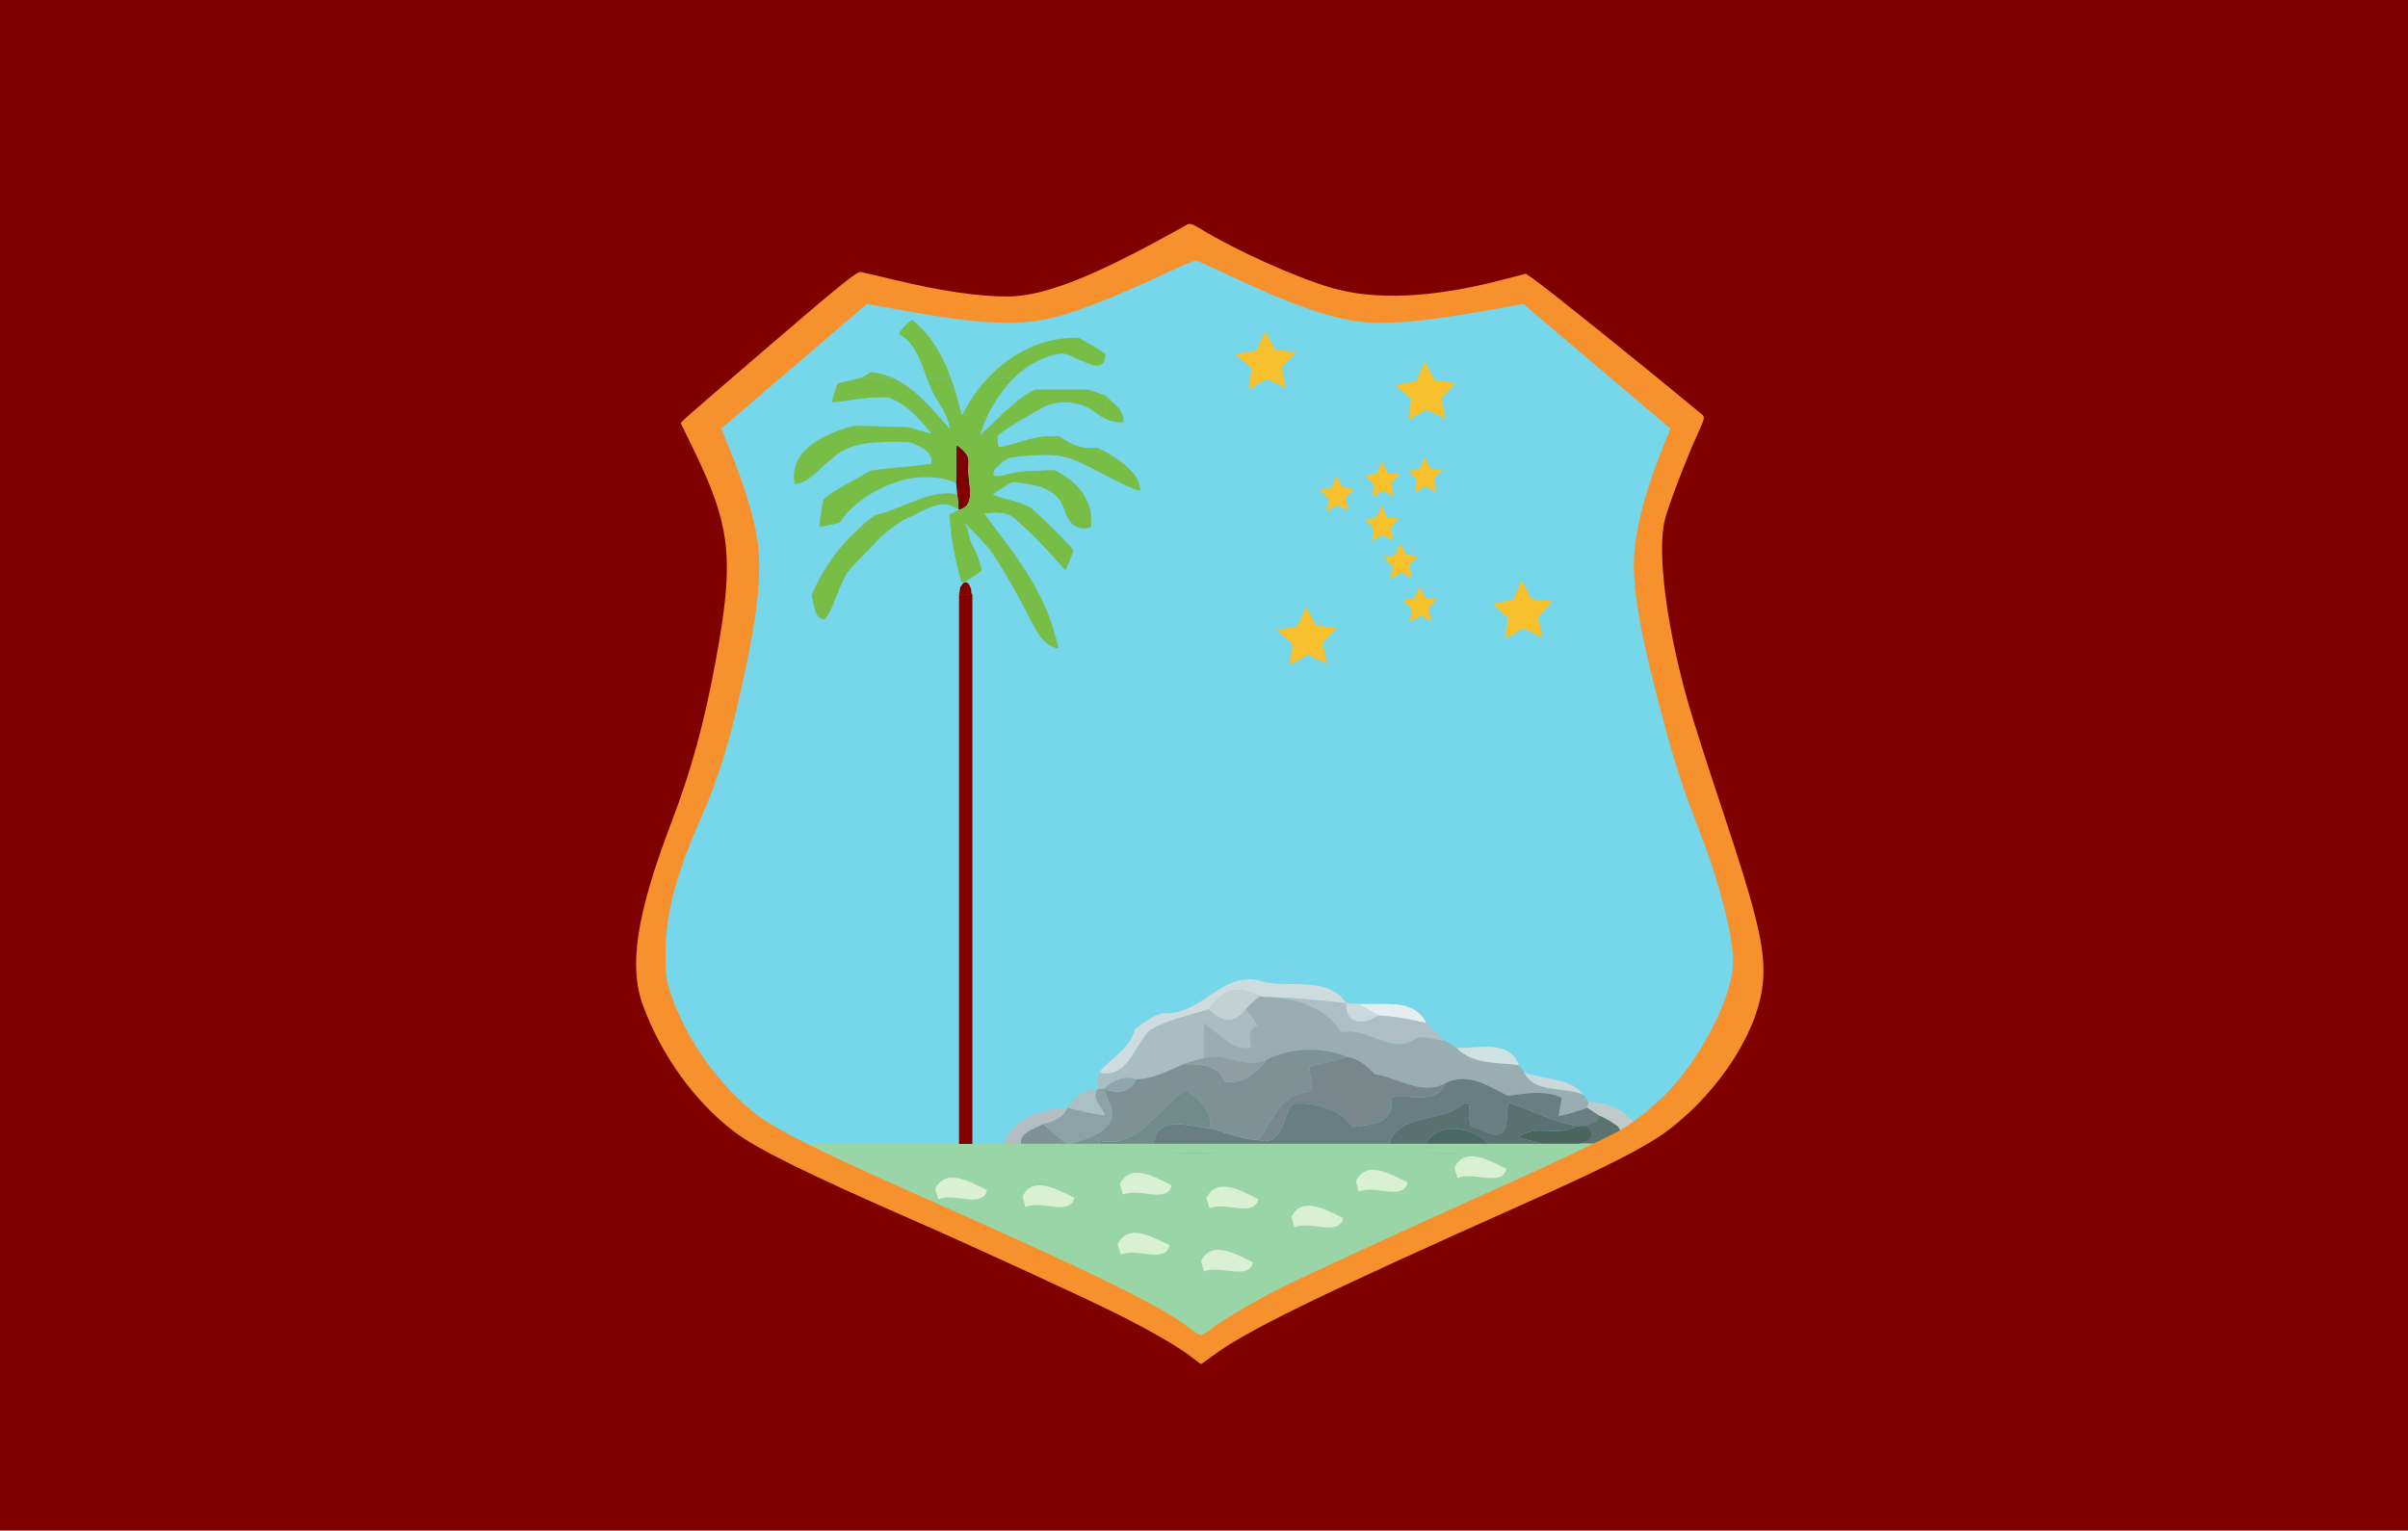<?xml version="1.0" encoding="UTF-8" standalone="no"?>
<svg
   xmlns:dc="http://purl.org/dc/elements/1.1/"
   xmlns:cc="http://creativecommons.org/ns#"
   xmlns:rdf="http://www.w3.org/1999/02/22-rdf-syntax-ns#"
   xmlns:svg="http://www.w3.org/2000/svg"
   xmlns="http://www.w3.org/2000/svg"
   xmlns:sodipodi="http://sodipodi.sourceforge.net/DTD/sodipodi-0.dtd"
   xmlns:inkscape="http://www.inkscape.org/namespaces/inkscape"
   width="486"
   height="309"
   version="1.1"
   id="svg670"
   sodipodi:docname="WestIndiesCricketFlagPre1999.min(1).svg"
   inkscape:version="0.92.2 (5c3e80d, 2017-08-06)">
  <defs
     id="defs674" />
  <sodipodi:namedview
     pagecolor="#ffffff"
     bordercolor="#666666"
     borderopacity="1"
     objecttolerance="10"
     gridtolerance="10"
     guidetolerance="10"
     inkscape:pageopacity="0"
     inkscape:pageshadow="2"
     inkscape:window-width="1356"
     inkscape:window-height="819"
     id="namedview672"
     showgrid="false"
     inkscape:zoom="0.76375405"
     inkscape:cx="81.298729"
     inkscape:cy="154.5"
     inkscape:window-x="0"
     inkscape:window-y="0"
     inkscape:window-maximized="0"
     inkscape:current-layer="svg670">
    <sodipodi:guide
       position="0,0"
       orientation="0,486"
       id="guide678"
       inkscape:locked="false" />
    <sodipodi:guide
       position="486,0"
       orientation="-309,0"
       id="guide680"
       inkscape:locked="false" />
    <sodipodi:guide
       position="486,309"
       orientation="0,-486"
       id="guide682"
       inkscape:locked="false" />
    <sodipodi:guide
       position="0,309"
       orientation="309,0"
       id="guide684"
       inkscape:locked="false" />
  </sodipodi:namedview>
  <path
     d="M 0,0 H 486 V 309 H 0 Z"
     id="path554"
     inkscape:connector-curvature="0"
     style="fill:#800000;fill-rule:evenodd;stroke-width:1.001" />
  <path
     d="M158.048 229.814l-22.655-23.342-2.746-24.715 9.61-29.52 6.18-21.97.686-12.358-1.373-10.985-3.432-10.985-1.373-10.298 12.357-12.357 18.536-15.79 14.418 3.432L205.42 62.3l15.103-4.12 19.91-8.924 6.178 2.06 28.835 10.298 19.91-.687 13.044-4.12 29.52 26.776 3.432 2.06-7.552 18.536-2.06 12.356 6.866 28.148 10.298 32.267 4.806 17.85-4.806 13.73-15.79 19.224-6.866 4.806-166.14 1.373z"
     fill="#76d7ea"
     id="path556" />
  <path
     d="M244.88 271.672l22.332-12.622 16.99-7.767 21.846-8.738 15.05-8.253 8.252-2.912-166.024.97 17.96 8.253 22.817 9.71 33.01 16.99z"
     fill="#99d5a6"
     id="path558" />
  <path
     d="M162.114 229.52l-6.375-.062-18.126-16.688.75-5.437 11.437.25z"
     fill="#76d7ea"
     id="path560" />
  <path
     d="M327.614 224.645l2.563 2.188-7.75 4.25-.688-.188h-2.876l.813-5.937 3.124-1.125z"
     fill="#bfcbca"
     id="path562" />
  <path
     d="M322.926 225.27l1.813.938 1.75 1.187 1 1.438-3.814 1.812-1.375.25-4.06-.062.124-2.625 1.438-2.125z"
     fill="#5a7270"
     id="path564" />
  <path
     d="M181.4 67.388a7.972 7.972 0 0 1 2.713-2.8c5.925 4.675 8.325 12.375 10.037 19.4 4.2-8.887 13.238-16.15 23.563-15.775 1.85.963 3.65 2.063 5.4 3.213-.125 5.4-6.025-.063-8.963-.05-8.137 1.187-14.125 8.9-16.312 16.45 3.6-3.175 6.675-7 11.075-9.175h10.525c1.237.35 2.45.75 3.662 1.213 1.55 1.538 3.813 2.838 3.663 5.35-2.5.288-4.6-.962-6.425-2.5-2.775-1.825-7.225-2.062-10.138-.3-2.937 1.688-5.937 3.288-8.625 5.35-1.8 1.6-3.087 3.763-3.95 6 2.15-1.175 4.313-2.962 6.838-1.612-2.1.413-6.65 4.776-1.963 3.9.463.288 1.4.876 1.863 1.163-1.375.863-2.75 1.7-4.05 2.663 2.65 1.1 5.762 1.237 8.125 2.912a40.852 40.852 0 0 1-4.363 1.338l-1.012-.4c-1.138-.438-11.013-.888-7.85 2.687.112.538.325 1.625.437 2.175-.575 2.063 2.788 7.688-1.162 6.388.337-3.363-1.138-6.138-2.663-8.875-.062-.55-.187-1.65-.237-2.2.462-.237 1.412-.712 1.887-.95 3.95-.862 1.575-6.037 1.975-9.05.388-1.924-1-3.074-2.4-4.05-.025 1.913-.05 5.738-.075 7.65-6.15-2.6-12.387-.737-17.725 2.476-2.225 1.475-4.375 3.187-5.725 5.537-1.375.35-2.75.65-4.15.888.138-1.862.45-3.712.788-5.55 2.862-2.424 6.337-3.9 9.525-5.824 4.062-.613 8.175-.85 12.262-1.35.5-2.65-2.337-3.538-4.225-4.413-5.212 0-11.662-.687-15.787 3.325-2.5 1.725-4.313 4.838-7.55 5.175-1.338-7.125 6.437-10.387 12.162-11.837 3.538.1 7.075.2 10.613.312 1.637.413 3.25.95 4.9 1.35-2.463-3.012-5.163-6.2-8.988-7.412-3.762-.2-7.475.737-11.212 1.062.337-1.3.712-2.575 1.162-3.85 2.225-.6 4.788-.612 6.588-2.25 7 .438 11.737 6.575 16.087 11.475-.212-2.025-1.237-3.787-2.3-5.462-3.137-4.362-2.962-10.762-8-13.762z"
     fill="#78be46"
     id="path566" />
  <path
     d="M193.05 89.85c1.4.976 2.788 2.126 2.4 4.05-.4 3.013 1.975 8.188-1.975 9.05a39.155 39.155 0 0 0-.275-3.187 153.83 153.83 0 0 0-.225-2.262c.025-1.912.05-5.737.075-7.65z"
     fill="maroon"
     id="path568" />
  <path
     d="M202.188 96.113c3.4-1.25 7.05-1.012 10.625-1.187 4.437 2.025 8.275 6.362 7.3 11.55-3.138.925-4.663-1.213-5.413-3.938-1.475-4.412-6.725-4.862-10.65-5.262l-1.862-1.163z"
     fill="#77bf8e"
     id="path570" />
  <path
     d="M176.625 103.976c5.625-1.063 10.638-5.35 16.575-4.213.138 1.063.225 2.125.275 3.188-3.125-2.662-6.625-.074-9.625 1.376-.525.25-1.575.737-2.112.975-2.463.463-5.238 1.626-5.238 4.563-1.287 1.213-2.55 2.45-3.737 3.763-3.513 2.925-3.638 7.912-6.25 11.45-2.325-.063-2.225-3.25-2.725-4.913 2.725-6.5 7.15-12.012 12.837-16.187z"
     fill="#80c192"
     id="path572" />
  <path
     d="M304.375 126.15c.2-1.374-1.55-5.212.9-4.737.088 2.05-.237 4.725 2.725 3.738 2.675.638-.037-2.7 0-3.85 3.463-.962 2.325 2.738 2.3 4.85-1.975.076-4.6 2.35-5.925 0z"
     fill="#f3e4c1"
     id="path574" />
  <path
     d="M305.275 121.413c.688-.037 2.038-.087 2.725-.112-.037 1.15 2.675 4.488 0 3.85-2.962.988-2.637-1.687-2.725-3.737z"
     fill="#ebd197"
     id="path576" />
  <path
     d="M263.163 126.55c3-.974 3.975 2.538 3.537 4.813a49.09 49.09 0 0 1-5.075 0c.013-1.75-.237-3.8 1.538-4.812z"
     fill="#ebd0a5"
     id="path578" />
  <path
     d="M194.275 132.6l1.125.138c.025 2.475.013 4.95.025 7.425-.037 7.5-.062 14.988 0 22.488-.025 2.5.013 5 0 7.5h-1.237c-.075-12.512-.05-25.037.087-37.55z"
     fill="#ca7977"
     id="path580" />
  <path
     d="M194.188 170.15h1.237c.05 5.538-.05 11.1-1.025 16.576-.1-4.288-.212-8.55-.262-12.825l.05-3.75z"
     fill="#ae7972"
     id="path582" />
  <path
     d="M234.638 204.526c7.85.825 12.2-9.138 20.312-6.313 5.425 1.263 13.163-1.187 16.763 4.338-5.475-.6-10.975-1.174-16.488-1.25l-1.012-.174c-4.35-2.438-8.05-1.088-10.213 2.65-4.037 1.275-8.287 2.037-11.962 4.25-3.263 3.3-4.35 9.825-10.263 8.55 2.45-2.988 6.288-4.85 7.338-8.838 1.712-1.275 3.437-2.612 5.525-3.212z"
     fill="#cedcde"
     id="path584" />
  <path
     d="M244 203.776c2.163-3.738 5.863-5.088 10.213-2.65-.963.837-1.9 1.712-2.813 2.6-2.212 3.162-4.95 2.687-7.4.05z"
     fill="#c2d1d2"
     id="path586" />
  <path
     d="M251.4 203.726a69.222 69.222 0 0 1 2.813-2.6l1.012.175c6.263.026 12.038 1.9 15.6 7.126 4.863-1.325 9.875 4.387 14.35 1.562 2-1.375 4.375.038 6.538.138.562.362 1.687 1.075 2.25 1.437 3.512 3.488 8.212 2.825 12.637 3.488.263.363.788 1.088 1.05 1.463 1.775 4.188 8.163 2.85 11.95 4.488.263.376.788 1.1 1.05 1.463l-.237 1.2c-1.938.625-3.863 1.3-5.863 1.663.238-1.225.45-2.45.65-3.688-3.537-1.675-7.212-.825-10.887-.425-3.925-1.937-8.038-4.837-12.675-2.475-4.713 2.5-9.538-1.175-14.175-1.887-1.513-1.624-3.2-3.062-5.463-3.45-5.187-2.174-11.412-1.962-16.437.563-4.3 2.013-8.288-1.7-12.713-.287l.05-7.213c3.025 1.913 5.538 5.6 9.538 5.05-.15-1.712-.938-3.862 1.4-4.375-.738-1.187-1.625-2.287-2.438-3.412z"
     fill="#9aaeb1"
     id="path588" />
  <path
     d="M255.225 201.3c5.513.076 11.013.65 16.488 1.25-.225 4.376 3.637 4.45 6.525 2.45 3.262.163 6.462.813 9.637 1.526 1.175 1.3 2.5 2.462 3.838 3.6-2.163-.1-4.538-1.513-6.538-.138-4.475 2.825-9.487-2.887-14.35-1.562-3.562-5.225-9.337-7.1-15.6-7.125z"
     fill="#adbfc3"
     id="path590" />
  <path
     d="M271.713 202.55c.612.026 1.825.076 2.437.1 1.338.8 2.725 1.563 4.088 2.35-2.888 2-6.75 1.926-6.525-2.45z"
     fill="#cbd9db"
     id="path592" />
  <path
     d="M274.15 202.65c4.763.388 11.2-1.3 13.725 3.876-3.175-.713-6.375-1.363-9.637-1.525-1.363-.787-2.75-1.55-4.088-2.35z"
     fill="#e5edef"
     id="path594" />
  <path
     d="M232.038 208.026c3.675-2.213 7.925-2.975 11.962-4.25 2.45 2.637 5.188 3.112 7.4-.05.813 1.125 1.7 2.225 2.438 3.412-2.338.513-1.55 2.663-1.4 4.375-4 .55-6.513-3.137-9.538-5.05l-.05 7.213c-1.35.287-2.662.675-3.95 1.162-3.112 1.325-6.162 2.975-9.637 3.063-2.425-.874-4.663.288-6.425 1.888l-1.35.125c.075-.837.212-2.5.287-3.337 5.913 1.275 7-5.25 10.263-8.55z"
     fill="#aabdc1"
     id="path596" />
  <path
     d="M255.563 213.963c5.025-2.525 11.25-2.737 16.437-.562-2.537.738-5.15 1.213-7.675 1.988-.35 1.775 1.838 4.913-1.012 5.163-5.075.676-6.563 6.013-9.275 9.638-3.363-.212-6.575-1.412-9.788-2.375.4-3.512-2.2-6.037-4.95-7.712-5.812 3.75-9.45 11.888-17.537 10.176l1.15 2.4c-6.825-.063-13.713.312-20.45-1.1.9-.075 2.687-.225 3.575-.288-.5-2.712 2.65-3.3 4.475-4.387 1.7 1.388 3.287 2.95 5.125 4.176 4.037-1.313 11.312-3.025 7.887-9.213-.175-.512-.512-1.55-.687-2.075 2.362 1.063 5.412.863 6.425-1.887 3.475-.087 6.525-1.737 9.637-3.062 3.3.038 6.95 0 8.35 3.563 3.275.576 6.488-1.75 8.313-4.437z"
     fill="#7e9294"
     id="path598" />
  <path
     d="M293.963 211.563c4.587.15 10.525-1.8 12.637 3.488-4.425-.662-9.125 0-12.637-3.487z"
     fill="#d0e1e1"
     id="path600" />
  <path
     d="M242.85 213.676c4.425-1.413 8.413 2.3 12.713.287-1.825 2.688-5.038 5.013-8.313 4.438-1.4-3.562-5.05-3.524-8.35-3.562 1.288-.487 2.6-.875 3.95-1.162z"
     fill="#8e9ea1"
     id="path602" />
  <path
     d="M264.325 215.388c2.525-.775 5.138-1.25 7.675-1.987 2.263.388 3.95 1.826 5.463 3.45 4.637.713 9.462 4.388 14.175 1.888-1.675 4.5-7.163 1.975-10.9 2.875.887 5.15-3.8 5.388-7.663 5.925-2.825-3.7-7.687-5.162-12.275-4.65-1.912 2.888-2.012 8.488-6.762 7.3 2.712-3.625 4.2-8.962 9.275-9.637 2.85-.25.662-3.387 1.012-5.162z"
     fill="#77878a"
     id="path604" />
  <path
     d="M307.65 216.513c3.888 1.488 9.325 1.013 11.95 4.488-3.787-1.637-10.175-.3-11.95-4.487z"
     fill="#cbd8d8"
     id="path606" />
  <path
     d="M222.838 219.788c1.762-1.6 4-2.762 6.425-1.887-1.013 2.75-4.063 2.95-6.425 1.888z"
     fill="#8ea5ab"
     id="path608" />
  <path
     d="M291.638 218.738c4.637-2.362 8.75.538 12.675 2.475 3.675-.4 7.35-1.25 10.887.425a119.53 119.53 0 0 1-.65 3.688c2-.363 3.925-1.038 5.863-1.663.65.425 1.937 1.25 2.575 1.675l-.563.975c-.55.275-1.675.825-2.237 1.1l-1.988-.1c-4.862-.862-9.225-3.25-13.75-4.712-.787 3.188.95 9.213-6.425 5.038-3.087.65.4-7.275-3.375-4.287-4.712 3.45-12.575 1.288-14.425 8.013-9.525.1-19.05-.025-28.562.05-6.3-.112-12.588.238-18.863-.125.4-6.487 7.275-3.837 11.45-3.475 3.213.963 6.425 2.163 9.788 2.375 4.75 1.188 4.85-4.412 6.762-7.3 4.588-.512 9.45.95 12.275 4.65 3.863-.537 8.55-.775 7.663-5.925 3.737-.9 9.225 1.625 10.9-2.875z"
     fill="#697e80"
     id="path610" />
  <path
     d="M215.425 223.676c1.45-2.113 3.325-3.85 6.063-3.763-1.225 2.138.95 3.438 1.587 5.288-2.587-.25-5.1-.987-7.65-1.524z"
     fill="#acbfc3"
     id="path612" />
  <path
     d="M221.488 219.913l1.35-.125c.175.525.512 1.563.687 2.075 3.425 6.188-3.85 7.9-7.887 9.213-1.838-1.225-3.425-2.788-5.125-4.175 2.062-.424 3.95-1.212 4.912-3.224 2.55.537 5.063 1.275 7.65 1.525-.637-1.85-2.812-3.15-1.587-5.287z"
     fill="#8da2a4"
     id="path614" />
  <path
     d="M221.763 230.276c8.087 1.712 11.725-6.425 17.537-10.175 2.75 1.676 5.35 4.2 4.95 7.713-4.175-.362-11.05-3.012-11.45 3.475 6.275.363 12.563.013 18.863.125l.012 1.225c-3.387.038-6.775.088-10.15.138h-1.012c-5.875-.125-11.725-.075-17.6-.1l-1.15-2.4z"
     fill="#718b88"
     id="path616" />
  <path
     d="M294.65 223.35c3.775-2.987.288 4.938 3.375 4.288 7.375 4.175 5.638-1.85 6.425-5.037 4.525 1.463 8.888 3.85 13.75 4.713-3.737 2.438-8.3-.637-11.712 2.35 1.825.488 3.675.938 5.487 1.488-3.775.026-7.5.2-11.262.1-3.038-3.824-11.138-5.124-13.088.076-2.475.05-4.937.062-7.4.037 1.85-6.725 9.713-4.562 14.425-8.012z"
     fill="#5a7170"
     id="path618" />
  <path
     d="M320.65 222.463c2.65.088 5.225.713 7.288 2.45-1.65.138-3.3.275-4.95.425-.638-.425-1.925-1.25-2.575-1.675z"
     fill="#becbca"
     id="path620" />
  <path
     d="M202.463 231.576c1.55-5.788 7.637-7.663 12.962-7.9-.962 2.012-2.85 2.8-4.912 3.225-1.825 1.088-4.975 1.676-4.475 4.388-.888.063-2.675.213-3.575.288z"
     fill="#b4bdc1"
     id="path622" />
  <path
     d="M287.625 231.326c1.95-5.2 10.05-3.9 13.088-.075-1.7.076-3.388.176-5.088.288-2.662-.062-5.337-.15-8-.212z"
     fill="#4c6865"
     id="path624" />
  <path
     d="M306.488 229.663c3.412-2.987 7.975.088 11.712-2.35l1.988.1c2.512 2.575-.25 3.138-2.55 3.825-1.9.038-3.775 0-5.663-.087-1.812-.55-3.662-1-5.487-1.487z"
     fill="#4c645e"
     id="path626" />
  <path
     d="M251.663 231.413c9.512-.075 19.037.05 28.562-.05 2.463.025 4.925.013 7.4-.037 2.663.062 5.338.15 8 .212-.437.325-1.337 1-1.787 1.325a533.51 533.51 0 0 0-14.825-.175c-9.125-.1-18.238-.012-27.338-.05z"
     fill="#68a787"
     id="path628" />
  <path
     d="M206.363 241.613c2.125-4.5 7.225-1.312 10.475.188-.875 3.863-6.75.388-9.85 1.9-.15-.524-.475-1.562-.625-2.087z"
     fill="#d9f1d2"
     id="path630" />
  <path
     d="M259.54 78.367l-3.842-1.857-3.7 2.128.57-4.247-3.156-2.88 4.194-.767 1.75-3.91 2.02 3.774 4.238.465-2.944 3.1zM291.766 84.564l-3.84-1.858-3.7 2.13.57-4.25-3.158-2.88 4.194-.767 1.75-3.91 2.02 3.774 4.238.464-2.944 3.1zM311.304 128.733l-3.842-1.857-3.7 2.13.57-4.25-3.157-2.88 4.194-.767 1.748-3.91 2.022 3.773 4.238.465-2.944 3.1zM267.803 134.03l-3.842-1.86-3.7 2.13.57-4.247-3.156-2.88 4.194-.768 1.75-3.91 2.02 3.774 4.24.464-2.946 3.1zM289.886 99.332l-2.174-1.143-2.095 1.31.323-2.615-1.787-1.773 2.374-.472.99-2.406 1.144 2.322 2.4.286-1.667 1.908zM281.28 100.246l-2.175-1.143-2.094 1.31.323-2.614-1.787-1.774 2.374-.472.99-2.406 1.145 2.322 2.398.286-1.666 1.908zM281.186 109.168l-2.175-1.144-2.093 1.31.323-2.614-1.787-1.773 2.374-.472.99-2.406 1.144 2.32 2.4.287-1.667 1.908zM284.968 116.733l-2.174-1.143-2.094 1.31.322-2.615-1.786-1.772 2.373-.473.99-2.406 1.144 2.323 2.398.286-1.666 1.907zM288.86 125.433l-2.175-1.143-2.094 1.31.324-2.614-1.787-1.773 2.374-.472.99-2.405 1.145 2.322 2.4.286-1.668 1.908zM272.107 103.115l-2.174-1.143-2.094 1.31.32-2.614-1.786-1.773 2.374-.473.99-2.405 1.145 2.322 2.398.285-1.665 1.908z"
     fill="#f7c02d"
     fill-rule="evenodd"
     id="path632" />
  <path
     d="M194.404 184.354c-.123-2.86-.24-10.995-.183-12.6l.058-1.585H195.385l-.002 2.292c-.004 4.312-.186 7.83-.576 11.088-.3 2.518-.326 2.568-.402.804z"
     fill="#ca7978"
     fill-rule="evenodd"
     id="path634" />
  <path
     d="M212.87 130.76c-2.196-.78-3.23-2.12-5.995-7.77-1.616-3.3-5.324-9.624-6.823-11.635-1.162-1.557-2.54-3.058-4.364-4.752-.55-.513-1.088-1.097-1.192-1.298-.624-1.21 1.588-1.998 5.52-1.964 1.45.014 1.385.072-.215.194-.643.048-1.17.13-1.17.18 0 .05.8 1.112 1.776 2.362 6.28 8.04 9.462 13.263 11.572 18.998.62 1.685 1.674 5.438 1.608 5.73-.037.164-.142.158-.716-.045zM213.655 113.6c-2.648-3.096-5.998-6.477-8.716-8.797-.886-.756-1.052-.954-.862-1.026 1.304-.497 3.862-1.185 4.063-1.09.72.333 5.635 5.11 7.78 7.56l.775.882-.663 1.672c-.364.92-.745 1.83-.846 2.023l-.183.35zM193.98 117.44c-.034-.093-.33-1.282-.662-2.643-.762-3.143-1.23-5.64-1.33-7.088l-.08-1.138.93 1.873c1.077 2.165 1.46 3.47 1.57 5.37l.082 1.358.398.08c.678.135.876.09 1.243-.276.32-.318.35-.427.283-1.036-.1-.927-.138-1.145-.48-2.71-.163-.747-.277-1.56-.253-1.805.04-.413.1-.338.793 1.026.735 1.446 1.118 2.46 1.5 3.976l.195.765-1.357.96c-1.82 1.288-2.686 1.682-2.83 1.29zM228.923 98.723c-1.64-.593-3.056-1.27-5.818-2.774-4.522-2.466-6.33-3.258-8.693-3.806-1.783-.414-4.485-.433-7.875-.055-2.004.222-2.39.233-2.808.077-.585-.22-1.55-.366-1.662-.253-.045.044-.323.093-.62.107-.55.028-2.89 1.096-3.342 1.526-.238.227-.545.348-.545.216 0-.04.093-.253.207-.472.113-.22.173-.452.133-.517-.04-.065-.023-.14.038-.163.062-.025.34-.436.617-.915.706-1.215 1.56-2.382 2.19-2.99l.536-.517.088.918c.142 1.5-.143 1.464 3.348.427 4.098-1.218 5.356-1.47 7.383-1.484l1.632-.012.775.54c2.045 1.43 4.657 2.184 6.258 1.81.504-.12.63-.077 2.206.742 2.834 1.472 5.46 3.636 6.393 5.265.42.734.887 2.23.806 2.58-.034.143-.315.086-1.247-.252z"
     fill="#78be8d"
     fill-rule="evenodd"
     id="path636" />
  <path
     d="M272.643 232.664c-20.573-.07-20.796-.076-20.796-.603 0-.528.2-.532 21.732-.53h21.732l-.802.658c-.442.36-.863.632-.937.602-.073-.03-9.492-.087-20.93-.126z"
     fill="#99d5a6"
     fill-rule="evenodd"
     id="path638" />
  <path
     fill="#99d5a6"
     fill-rule="evenodd"
     d="M161.776 230.91h163.97v1.89h-163.97z"
     id="path640" />
  <path
     d="M193.566 175.472v-55.475h2.685v110.95H193.565z"
     fill="maroon"
     fill-rule="evenodd"
     id="path642" />
  <path
     d="M193.576 120.042c.1-.702.167-1.07.167-1.07l.1-.502.2-.2.235-.402.268-.234.334-.067.368.1.2.168.2.3.102.235.133.3.134.37v.333l.033.3.067.135.034.3-2.574-.066z"
     fill="maroon"
     fill-rule="evenodd"
     id="path644" />
  <path
     d="M240.492 273.99c-2.522-1.998-8.064-5.213-14.996-8.7-6.01-3.023-28.915-13.572-40.037-18.44-22.59-9.888-32.757-14.902-37.36-18.43-7.95-6.088-14.677-15.437-18.355-25.51-2.892-7.923-1.248-18.456 5.75-36.832 4.097-10.753 6.655-20.132 9.037-33.13 3.71-20.235 2.993-26.73-4.682-42.484l-2.47-5.067.847-.845c.465-.465 8.432-7.358 17.706-15.318 14.122-12.123 17.017-14.446 17.824-14.305.53.092 3.567.796 6.748 1.564 9.288 2.242 16.872 3.364 22.788 3.37 6.61.007 15.604-3.29 29.68-10.88 3.16-1.705 6.083-3.313 6.494-3.574.64-.405 1.084-.27 3.024.91 6.99 4.26 19.052 9.686 26.142 11.762 8.858 2.593 20.32 2.09 34.256-1.503l5.078-1.31 1.353.922c2.575 1.755 21.225 16.745 34.153 27.45.674.56.63.752-.98 4.288-2.298 5.057-5.763 14.16-6.483 17.038-1.62 6.476.38 21.937 4.832 37.372.984 3.41 4.068 13.04 6.854 21.4 6.956 20.875 8.595 27.746 8.144 34.152-.692 9.817-8.56 22.265-19.145 30.282-4.31 3.264-12.1 7.264-27.837 14.292-43.222 19.3-57.653 26.354-64.358 31.456-1.073.817-2.022 1.476-2.11 1.465-.086-.012-.94-.64-1.898-1.398zm3.804-5.586c2.086-1.68 8.52-5.495 13.797-8.18 4.72-2.402 28.752-13.46 45.355-20.872 8.596-3.837 19.305-8.9 23.293-11.017 2.21-1.172 6.42-4.45 9.065-7.06 7.364-7.266 14.02-20.193 13.978-27.155-.03-5.14-2.67-15.625-6.337-25.15-3.912-10.166-5.147-13.904-7.654-23.16-4.503-16.623-6.292-26.477-6.014-33.13.26-6.198 2.65-14.897 6.802-24.755l.577-1.37-8.77-7.436c-4.826-4.09-11.516-9.762-14.868-12.605l-6.096-5.168-6.636 1.208c-12.81 2.333-20.546 3.044-26.182 2.41-6.074-.686-13.978-3.456-25.942-9.09-3.61-1.7-6.825-3.174-7.144-3.273-.32-.1-3.126 1.05-6.237 2.552-6.905 3.337-15.384 6.81-20.236 8.287-8.32 2.536-15.696 2.34-33.44-.883l-6.64-1.207-5.086 4.357c-2.796 2.396-9.413 8.06-14.702 12.588l-9.617 8.23 1.906 4.698c2.457 6.058 3.947 10.717 5.04 15.767 1.497 6.91.743 15.59-2.72 31.278-2.645 11.995-4.79 18.87-8.615 27.616-4.882 11.165-6.87 18.92-6.846 26.698.014 4.55.128 5.39 1.11 8.233 3.222 9.34 9.81 18.517 17.5 24.385 3.785 2.89 13.1 7.534 31.334 15.625 36.73 16.298 50.244 22.913 55.805 27.317.958.758 1.976 1.388 2.264 1.4.287.012 1.17-.502 1.96-1.138z"
     fill="#f7912d"
     fill-rule="evenodd"
     id="path646" />
  <path
     d="M243.494 241.89c2.125-4.5 7.225-1.312 10.475.188-.876 3.862-6.75.387-9.85 1.9-.15-.525-.476-1.563-.626-2.088zM242.403 254.64c2.125-4.5 7.225-1.31 10.475.19-.875 3.86-6.75.386-9.85 1.9-.15-.526-.475-1.564-.625-2.09zM225.583 251.21c2.125-4.5 7.225-1.314 10.475.186-.875 3.863-6.75.388-9.85 1.9-.15-.525-.475-1.562-.625-2.087zM226.016 239.096c2.125-4.5 7.225-1.312 10.475.188-.874 3.862-6.75.387-9.85 1.9-.15-.525-.474-1.563-.624-2.088zM188.758 240.067c2.125-4.5 7.225-1.312 10.475.188-.875 3.862-6.75.387-9.85 1.9-.15-.525-.475-1.563-.625-2.088zM260.632 245.73c2.125-4.5 7.225-1.313 10.475.187-.875 3.862-6.75.387-9.85 1.9-.15-.525-.475-1.563-.625-2.088zM273.64 238.508c2.125-4.5 7.225-1.313 10.475.187-.875 3.863-6.75.388-9.85 1.9-.15-.525-.475-1.562-.625-2.087zM293.55 235.762c2.125-4.5 7.225-1.313 10.475.187-.875 3.862-6.75.387-9.85 1.9-.15-.526-.475-1.563-.625-2.088z"
     fill="#d9f1d2"
     id="path648" />
  <path
     d="M197.614 114.708l-1.063-3.688-.75-1.812-.25-1-3.31-2.563h-.44l.19 2.375 1.124 3.875 1.25 4.125z"
     fill="#78be8d"
     id="path650" />
  <path
     d="M201.05 90.02l.25-1.437-.124-1.25-3.812 2.687.437 3.438 3.5-1.25z"
     fill="#77bf8e"
     id="path652" />
  <path
     d="M182.176 105.02l-1.937 1.313-2.75 2.187-1.25 1.563-1.376-.438 1.375-2.812 2.81-1.625z"
     fill="#77bf8f"
     id="path654" />
  <path
     d="M175.48 109.836l-.614-.198.696-1.407.695-1.405 1.4-.803 1.398-.804 1.393-.09c.766-.048 1.443-.08 1.505-.07.07.01-.226.242-.78.61-.492.327-1.526 1.098-2.3 1.714-1.242.988-1.468 1.196-1.93 1.78-.29.365-.557.712-.595.772-.09.144-.146.137-.87-.098z"
     fill="#78be8d"
     fill-rule="evenodd"
     id="path656" />
  <path
     d="M175.498 109.847c-.327-.106-.602-.2-.61-.207-.01-.008.292-.646.67-1.415l.69-1.4 1.39-.805 1.39-.805 1.25-.083a41.56 41.56 0 0 1 1.532-.082c.24 0 .265.012.165.075-.79.507-2.098 1.463-3.165 2.315-1.292 1.03-1.67 1.403-2.268 2.244-.14.198-.3.36-.354.357-.053 0-.364-.088-.69-.193z"
     fill="#78be8d"
     fill-rule="evenodd"
     id="path658" />
  <path
     d="M175.507 109.857a6.68 6.68 0 0 1-.61-.205c-.013-.014.28-.656.655-1.426l.68-1.4 1.43-.822 1.43-.82 1.455-.08c.8-.04 1.468-.063 1.485-.047.016.016-.26.22-.612.456-.865.575-1.387.962-2.64 1.96-1.187.942-1.547 1.292-2.113 2.05-.214.286-.43.52-.482.517a6.493 6.493 0 0 1-.678-.183z"
     fill="#78be8d"
     fill-rule="evenodd"
     id="path660" />
  <path
     d="M165.994 124.958c-.335-.09-.58-.254-.884-.59-.438-.484-.66-1.132-1.05-3.07l-.23-1.153.245-.566c.893-2.064 2.26-4.493 3.627-6.45 1.355-1.937 2.548-3.35 4.353-5.152 1.468-1.465 2.158-2.08 3.614-3.227l.952-.748.64-.14c1.104-.244 2.927-.888 5.454-1.927 1.34-.55 2.834-1.144 3.32-1.317.997-.355 2.393-.722 3.274-.858.942-.147 2.36-.18 3.144-.072.37.05.686.102.7.116.08.08.32 3.084.24 3.034-.03-.018-.24-.16-.467-.312-1.022-.686-2.274-.894-3.67-.61-1.04.213-1.932.587-4.26 1.785-.635.328-1.52.764-1.968.97-.752.346-.847.375-1.256.374-.243 0-.954.03-1.58.067l-1.14.068-1.387.795-1.388.795-.703 1.404c-.386.772-.703 1.423-.703 1.448 0 .024.287.134.64.244.352.11.646.205.654.21.008.005-.973 1.006-2.18 2.224-1.38 1.392-2.364 2.44-2.65 2.823-.854 1.138-1.4 2.26-2.538 5.226-.88 2.292-1.264 3.11-1.96 4.18-.365.556-.373.56-.846.432z"
     fill="#78be8d"
     fill-rule="evenodd"
     id="path662" />
  <path
     d="M206.96 123.09c-1.077-2.154-2.88-5.376-4.556-8.14-2.287-3.77-3.108-4.82-6.072-7.757-.94-.932-1.71-1.683-1.71-1.67 0 .06.218.445.384.678.15.21.227.48.462 1.607.27 1.292.3 1.387.63 2 .49.913 1.032 2.097 1.305 2.86.225.626.722 2.338.717 2.47 0 .034-.12.145-.265.246-1.788 1.24-2.318 1.587-2.826 1.85-.695.362-.922.393-1.023.14-.135-.342-.91-3.576-1.315-5.492-.332-1.567-.652-3.564-.726-4.524-.04-.513-.245-2.536-.318-3.137l-.036-.295.99-.493c.544-.27 1.125-.53 1.29-.575.415-.113.997-.502 1.236-.826.712-.966.83-2.165.49-5.05a22.49 22.49 0 0 1-.118-3.592c.02-.5.003-.695-.09-.97-.17-.495-.58-1.094-1.075-1.567-.42-.4-1.18-.994-1.273-.994-.025 0-.06 1.69-.08 3.753-.017 2.063-.047 3.767-.066 3.786-.02.02-.297-.063-.617-.182-3.933-1.464-8.286-1.248-12.927.642-2.94 1.197-5.584 2.873-7.574 4.802-.878.85-1.355 1.41-1.93 2.266-.204.302-.42.563-.48.582-.336.102-2.043.487-2.8.63-.48.09-.94.182-1.024.202l-.15.037.045-.556c.11-1.382.674-4.882.804-5 1.073-.962 2.955-2.166 5.952-3.808.928-.508 2.096-1.157 2.594-1.442l.906-.518 1.438-.19c1.612-.21 2.687-.33 6.344-.693 1.392-.14 2.967-.303 3.5-.362l.968-.108.04-.28c.108-.804-.204-1.643-.84-2.264-.5-.488-1.116-.86-2.416-1.462l-1.01-.468-3.168-.006c-3.275-.007-4.16.034-5.784.267-.926.133-2.214.442-2.978.714-1.23.44-2.576 1.214-3.47 1.997-.24.21-.675.57-.967.796-.293.227-1.08.927-1.75 1.555-2.15 2.016-3 2.608-4.284 2.986-.24.07-.547.137-.683.148-.247.02-.247.018-.302-.263-.1-.51-.077-1.985.04-2.583.464-2.364 2.053-4.335 4.865-6.032 1.335-.805 3.462-1.716 5.394-2.31 1.964-.6 1.162-.56 7.265-.376l5.36.16 1.56.45c2.09.6 3.17.886 3.206.85.017-.018-.246-.363-.584-.768-2.97-3.562-5.193-5.425-7.62-6.383-.78-.31-1.416-.363-3.087-.266-1.384.08-2.238.176-4.82.537-2.352.33-3.917.51-3.97.457-.073-.073.954-3.528 1.104-3.715.03-.04.133-.085.226-.1.96-.17 3.124-.65 3.642-.81l.653-.2 3.267-.02 3.265-.02.79.41c1.978 1.023 3.975 2.59 6.148 4.82.817.84 3.174 3.442 4.278 4.726.17.197.327.36.35.36.06 0-.05-.643-.225-1.308-.308-1.166-.923-2.406-2.14-4.314a19.578 19.578 0 0 1-1.462-2.71c-.274-.634-.737-1.843-.737-1.928 0-.03 1.066-.054 2.368-.054h2.37l.073.203c.596 1.67 1.314 4.065 1.85 6.172.16.635.314 1.194.338 1.24.03.056.216-.236.53-.832a30.217 30.217 0 0 1 4.182-6.08l.622-.704h5.197l-.596.61c-2.218 2.264-4.175 5.356-5.45 8.61-.328.837-.81 2.285-.772 2.323.03.03 1.058-.927 3.134-2.92 3.616-3.47 5.1-4.665 7.324-5.896l.635-.35H219.4l.925.283c1.16.356 2.67.886 2.778.976.065.053.082.542.082 2.342v2.274l-.328-.164c-.603-.302-1.072-.604-1.89-1.216-.892-.667-1.376-.952-2.107-1.24-2.49-.983-5.517-.976-7.8.018-.456.2-3.99 2.2-5.563 3.15-1.494.905-3.413 2.203-4.052 2.744l-.21.177.1.992c.115 1.173.165 1.288.555 1.286.313 0 .467-.04 3.42-.892 3.756-1.082 4.678-1.256 7.002-1.324l1.346-.04.81.543c1.258.84 2.384 1.36 3.655 1.688.552.143.794.17 1.53.175a23.27 23.27 0 0 0 1.313-.025l.438-.03.875.438.874.437.016 2.328c.01 1.282 0 2.33-.02 2.33s-.814-.414-1.766-.92c-6.005-3.188-8.195-3.615-15-2.923-.835.085-1.7.155-1.92.155-.5 0-.88.16-1.746.733-.79.523-1.874 1.587-2.115 2.076-.092.188-.168.436-.168.55 0 .267.218.493.53.552.4.075 1.28-.017 1.797-.187 1.743-.573 3.622-.802 7.553-.92l2.536-.076.684.36c3.515 1.863 5.838 4.675 6.536 7.912.138.637.177 2.18.073 2.87l-.052.34-.31.08c-1.124.29-2.194.107-3.047-.52-.73-.535-1.428-1.685-1.892-3.114-.61-1.885-1.57-3.04-3.28-3.96-1.308-.7-3.037-1.15-5.656-1.473-.722-.09-1.405-.16-1.52-.16-.154 0-.5.185-1.405.755-.93.584-2.45 1.603-2.665 1.785-.014.012-.01.038.01.058.1.1 1.62.578 3.07.967 2.063.552 2.835.805 3.697 1.213.696.33 1.338.706 1.28.75-.016.013.18.2.438.415 1.382 1.154 4.854 4.572 6.563 6.46l1.07 1.182.225.25-.618 1.528c-.34.84-.715 1.737-.834 1.993l-.215.467-.608-.708a103.843 103.843 0 0 0-6.304-6.74c-1.248-1.223-3.772-3.508-3.924-3.554a30.25 30.25 0 0 1-.697-.26c-.613-.234-.93-.292-2.25-.407-.25-.023-.86.003-1.42.06-.93.093-1.174.135-1.174.202 0 .07.512.76 2.143 2.885 5.156 6.72 7.84 10.882 9.83 15.244.413.903.964 2.218.964 2.3 0 .016-.914.03-2.03.03h-2.032l-.538-1.08zm-8.212-29.956c0-.017-.085.013-.188.066-.103.053-.187.11-.187.128 0 .017.084-.012.187-.065.103-.054.188-.11.188-.13z"
     fill="#78be8d"
     fill-rule="evenodd"
     id="path664" />
  <path
     d="M212.586 130.558c-1.857-.764-2.657-1.805-5.34-6.948-3.49-6.686-6.377-11.435-8.36-13.75-.952-1.113-4.033-4.25-4.173-4.25-.054 0 .02.235.167.52.146.287.405 1.085.575 1.773.17.688.51 1.65.754 2.135 1.02 2.025 2.056 4.996 1.815 5.205-.33.284-2.56 1.758-2.994 1.977-.948.48-.965.463-1.395-1.328-1.123-4.685-1.546-7.048-1.773-9.907-.08-.997-.17-1.855-.202-1.908-.032-.053.635-.425 1.482-.828.847-.403 1.692-.894 1.877-1.092.814-.87.95-1.88.675-5.007-.11-1.25-.2-2.813-.2-3.474 0-1.3-.1-1.613-.79-2.47-.37-.463-1.416-1.346-1.592-1.346-.05 0-.132 1.68-.182 3.733l-.09 3.732-1.098-.34c-1.857-.578-2.656-.688-4.935-.68-1.944.007-3.893.234-4.33.504-.068.04-.3.102-.516.136-.584.093-2.492.807-3.846 1.44-3.31 1.55-6.053 3.635-7.92 6.026l-.815 1.044-.85.19c-2.167.487-2.915.626-2.987.554-.084-.084.22-2.517.53-4.24l.196-1.088.643-.482c.354-.265.84-.624 1.082-.798.558-.404 2.838-1.743 5.602-3.29l2.165-1.21 2.023-.24c1.112-.13 3.84-.428 6.06-.662 2.22-.234 4.062-.45 4.092-.48.088-.088.105-.883.027-1.24-.22-1.01-.9-1.65-2.738-2.572-1.618-.812-1.994-.85-6.73-.672-4.44.166-6.085.496-8.25 1.654-1.178.63-1.856 1.148-4.056 3.107-3.155 2.807-4.13 3.46-5.266 3.53l-.492.03-.036-1.11c-.047-1.423.124-2.224.734-3.442 1.155-2.308 3.617-4.176 7.565-5.742 2.574-1.02 3.196-1.143 5.794-1.14 1.274.003 3.78.056 5.57.12l3.252.115 2.29.642c1.257.354 2.32.61 2.358.572.23-.23-3.575-4.283-5.113-5.45a16.05 16.05 0 0 0-2.226-1.363l-1.186-.577-2.126.01c-1.627.01-2.8.102-5 .4-1.582.212-3.194.424-3.584.47l-.708.083.115-.514c.174-.77.876-2.93 1.006-3.09.062-.077.464-.207.892-.29a31.616 31.616 0 0 0 1.967-.48c1.13-.313 1.356-.33 4.687-.37l3.5-.04 1.125.644c2.384 1.37 4.462 3.163 7.33 6.33.92 1.015 1.99 2.183 2.382 2.596l.71.75-.064-.562c-.144-1.252-.737-2.555-2.577-5.662-.777-1.31-1.845-3.627-1.845-4 0-.048 1.03-.088 2.292-.088h2.29l.576 1.782c.317.98.818 2.667 1.115 3.75.297 1.082.595 1.95.663 1.927.07-.024.52-.728 1-1.566a32.435 32.435 0 0 1 3.34-4.798l.912-1.092 2.556-.002 2.556-.002-.43.467c-.238.257-.473.486-.523.51-.374.174-2.527 3.19-3.23 4.523-.235.447-.463.84-.505.875-.404.326-2.295 5.207-1.976 5.1.063-.02 1.282-1.14 2.71-2.485 3.927-3.707 5.11-4.69 7.133-5.92l1.14-.695 5.347.004 5.347.003 1.75.592 1.75.592.034 2.217c.02 1.22.003 2.217-.036 2.217-.167 0-.92-.452-2.172-1.303-2.032-1.383-3.512-1.85-5.887-1.864-2.53-.014-3.31.27-7.625 2.76-1.828 1.054-5.05 3.122-5.855 3.757-.278.22-.287.278-.202 1.26.1 1.158.265 1.432.785 1.317.184-.04 1.607-.432 3.163-.867 3.903-1.093 4.408-1.19 6.56-1.27l1.89-.072.736.5c1.106.75 2.17 1.25 3.433 1.61.96.277 1.312.32 2.28.272 1.012-.05 1.228-.02 1.83.246 2.383 1.05 5.562 3.394 6.806 5.018.76.994 1.608 3.262 1.22 3.262-.49 0-3.09-1.146-6.02-2.657-7.305-3.762-8.462-4.21-11.587-4.468-1.543-.128-1.895-.116-5.978.206-2.37.187-2.54.217-3.25.59-1.018.53-2.62 2.114-2.735 2.703-.07.362-.037.478.19.664.34.277.914.232 2.757-.216 1.89-.46 2.656-.556 5.485-.694 4.146-.2 3.88-.228 5.15.523 3.084 1.822 5.12 4.27 5.904 7.1.217.783.337 3.514.162 3.69-.04.04-.465.104-.946.144-2.005.17-3.254-.842-4.18-3.383-.57-1.563-1.067-2.392-1.906-3.177-1.323-1.237-3.304-2.002-6.36-2.456-2.595-.385-2.38-.432-4.552.994-1.047.688-1.905 1.283-1.906 1.322-.002.09 1.497.573 3.874 1.252 2.625.75 3.8 1.34 5.25 2.634 1.13 1.012 5.42 5.308 6.684 6.696l.595.654-.21.533c-.63 1.608-1.38 3.346-1.443 3.346-.04 0-.832-.857-1.757-1.903-2.366-2.676-4.856-5.213-7.15-7.285-2.12-1.916-2.395-2.072-4.076-2.31-.69-.097-3.22.033-3.362.174-.032.032 1.263 1.82 2.878 3.972 6.77 9.025 9.485 13.927 11.335 20.473.566 2.005.717 2.755.552 2.75-.06 0-.434-.136-.83-.3z"
     fill="#78be46"
     fill-rule="evenodd"
     id="path666" />
  <path
     d="M165.807 124.842c-.885-.497-1.243-1.22-1.683-3.395l-.273-1.35.768-1.587c2.057-4.256 4.934-8.196 8.222-11.257 2.076-1.934 3.737-3.232 4.26-3.33.88-.165 2.5-.735 5.956-2.094 4.786-1.884 6.22-2.215 9.16-2.12.95.03.97.065 1.102 1.846l.09 1.225-.574-.335c-.315-.185-.925-.426-1.355-.536-1.532-.393-2.89-.033-6.328 1.677-1.22.608-2.417 1.183-2.657 1.278-.892.354-4.783 3.365-5.537 4.284-.253.308-1.538 1.662-2.856 3.01-1.318 1.345-2.62 2.743-2.89 3.105-.69.918-1.27 2.12-2.482 5.156-.576 1.443-1.3 3.046-1.61 3.563-.582.972-.827 1.132-1.313.86z"
     fill="#78be46"
     fill-rule="evenodd"
     id="path668" />
</svg>
